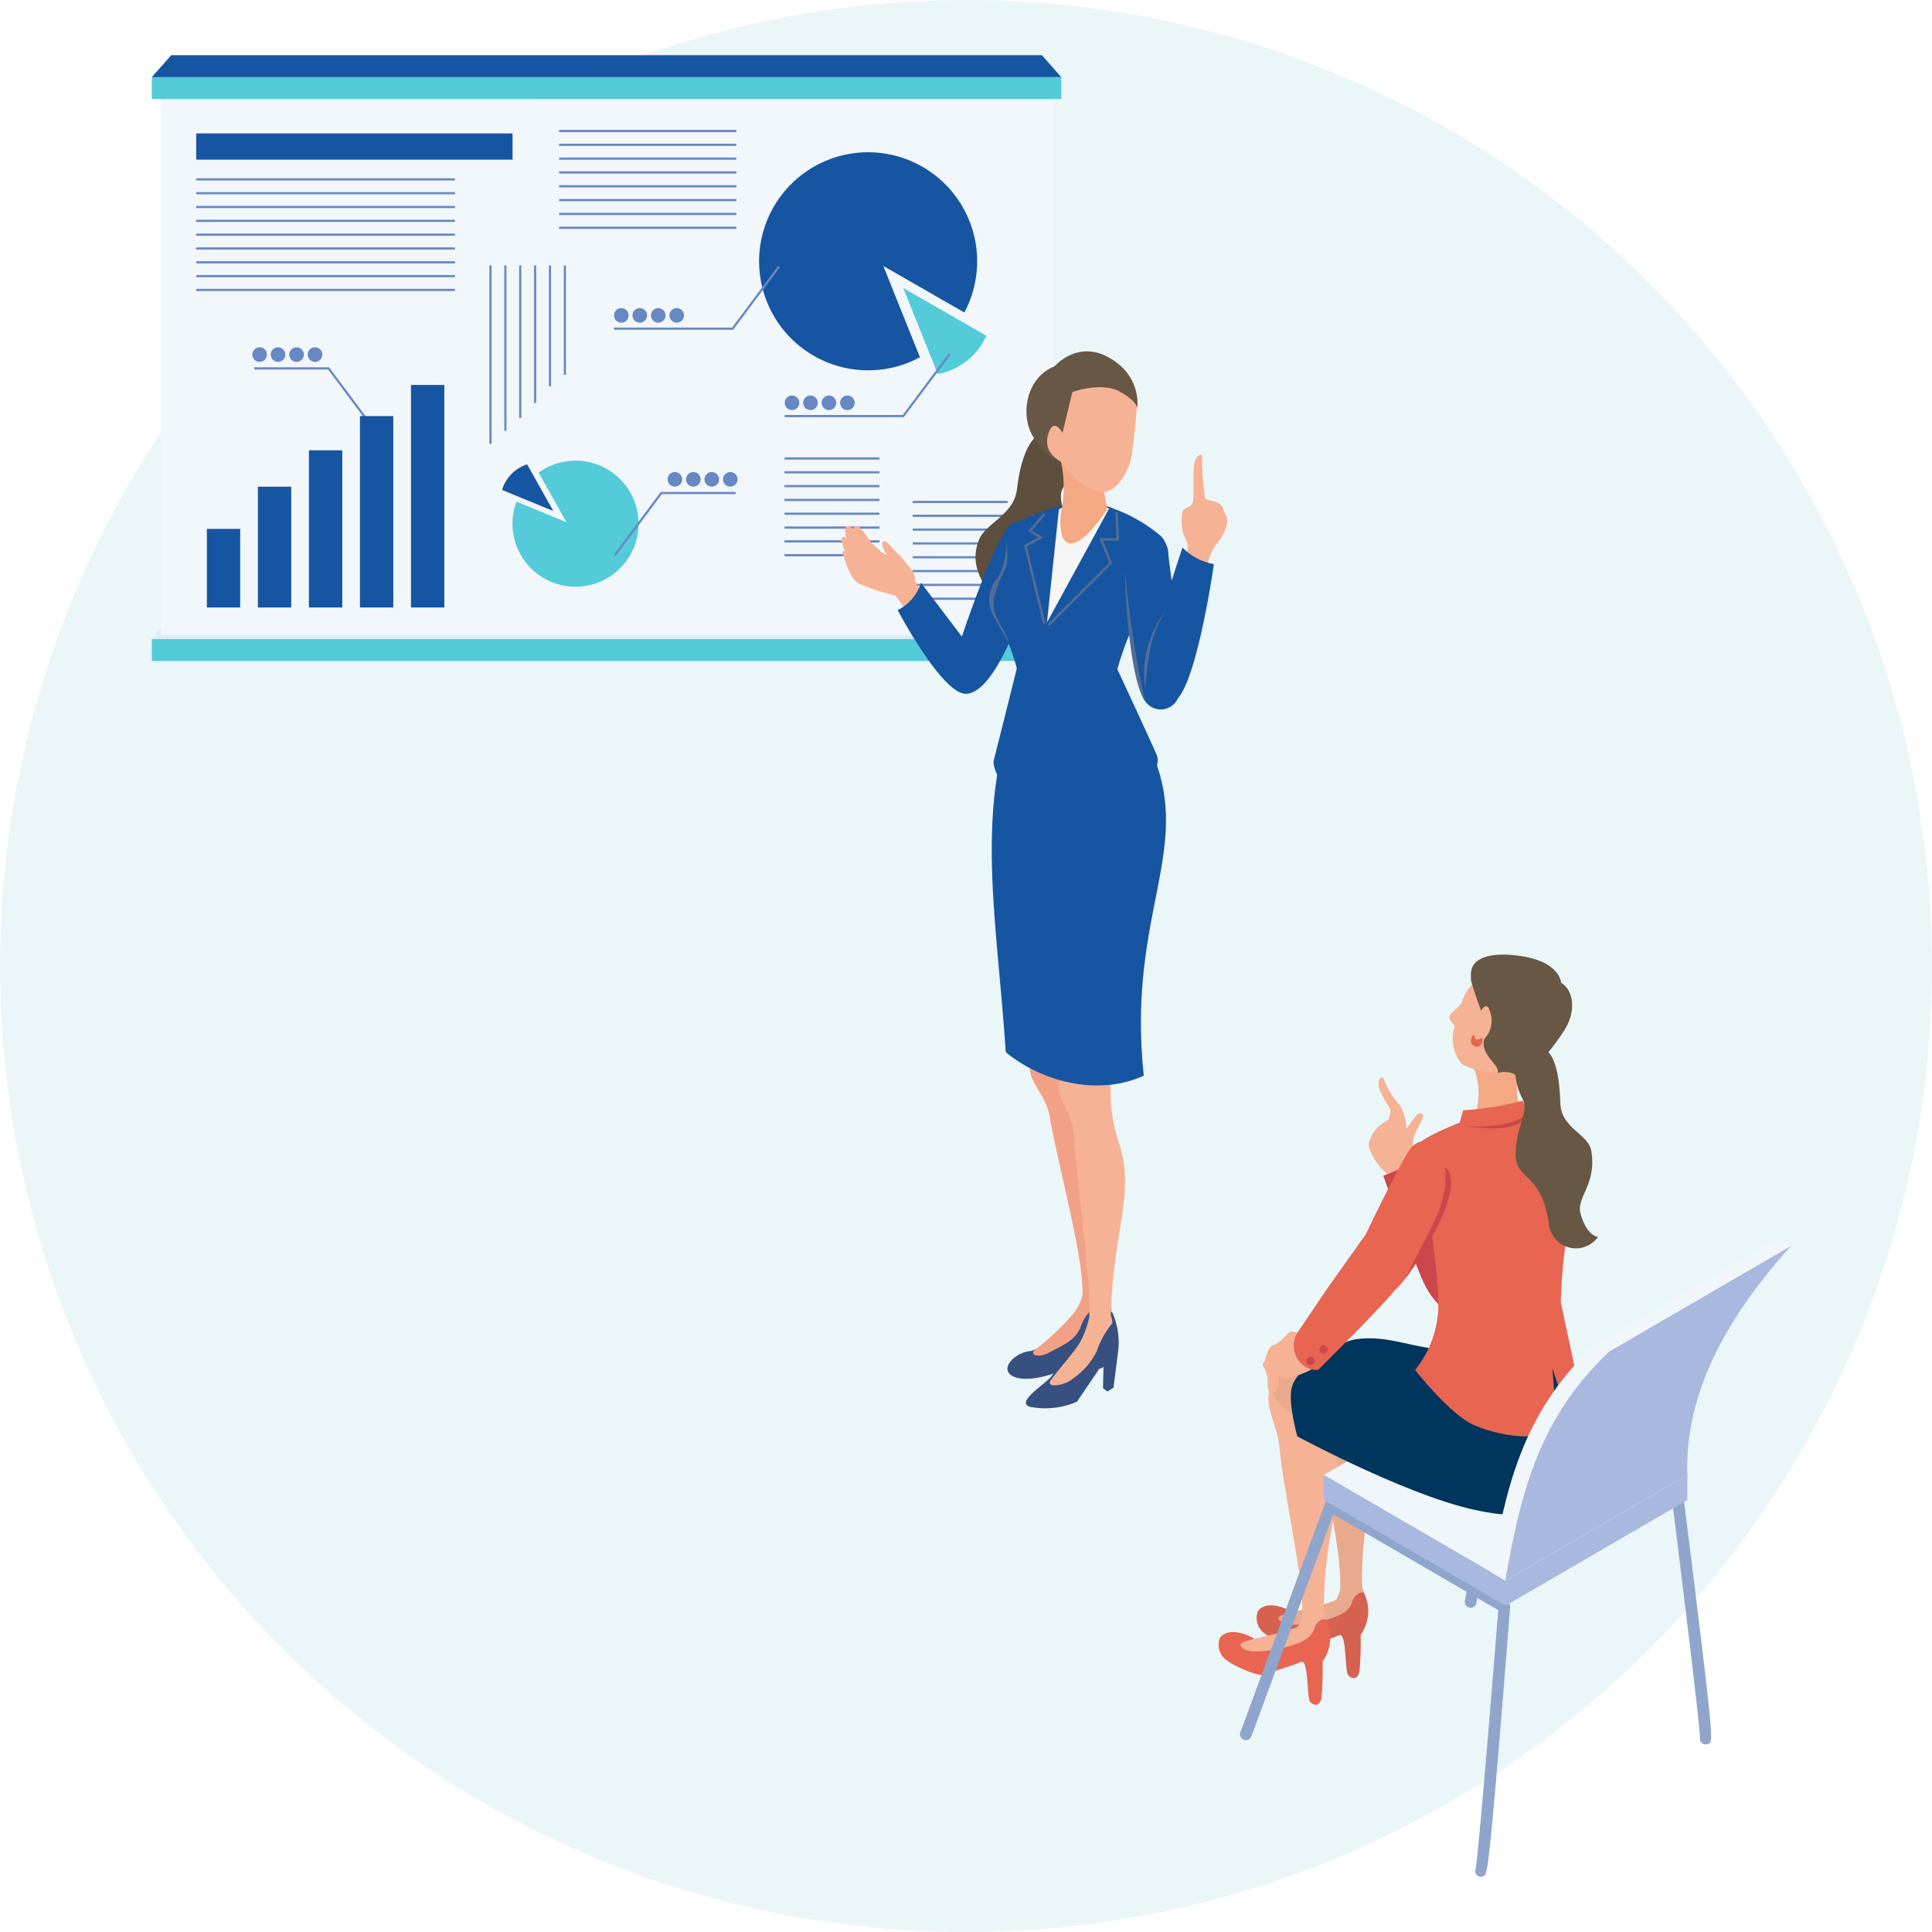 <svg xmlns="http://www.w3.org/2000/svg" xmlns:xlink="http://www.w3.org/1999/xlink" width="140" height="140" viewBox="0 0 140 140">
  <defs>
    <clipPath id="clip-path">
      <rect id="長方形_26293" data-name="長方形 26293" width="118.8" height="132" fill="#1655a2"/>
    </clipPath>
  </defs>
  <g id="グループ_73406" data-name="グループ 73406" transform="translate(-376 -1597)">
    <circle id="楕円形_350" data-name="楕円形 350" cx="70" cy="70" r="70" transform="translate(376 1597)" fill="#ebf6f8"/>
    <g id="グループ_73393" data-name="グループ 73393" transform="translate(387 1601)">
      <g id="グループ_71996" data-name="グループ 71996" clip-path="url(#clip-path)">
        <path id="パス_58398" data-name="パス 58398" d="M597.106,676.466c-1.112-.2-2.431-.984-3.284.427s.316,2.854.475,4.553c.316,3.368,1.734,9.452,1.666,12a1.9,1.9,0,0,1-.282,1.038c-.427.442-4.477,1.091-4.65,1.454-.506,1.059,3.988.507,3.988.507s2.237-.05,2.67-1.018-.159-1.406-.16-2.146c-.006-6.429,1.95-8.471.483-12.4a19.038,19.038,0,0,1-.906-4.421" transform="translate(-509.841 -582.605)" fill="#e8a98d"/>
        <path id="パス_58399" data-name="パス 58399" d="M590.831,805.78c-.094-.177-.676.009-.853.6-.195.648-.757.958-1.555,1.224-.9.3-3,.7-3.565.266-.135-.1-.219-.156-.239-.272-.045-.252,1.093-.421,1-.469-1.717-.927-2.411-.255-2.513.017a1.379,1.379,0,0,0,.552,1.582c.606.449,2.407,1.228,2.822,1.018.725-.368,1.385-.455,2.53-.923.569-.232.4,2.6.665,2.891s.657.344.812-.237a24.608,24.608,0,0,0,.087-2.686,2.958,2.958,0,0,0,.254-3.007" transform="translate(-502.977 -694.328)" fill="#d56150"/>
        <path id="パス_58400" data-name="パス 58400" d="M577.048,690.472c-1.112-.2-2.431-.984-3.284.428s.316,2.853.475,4.553c.316,3.368,1.734,9.452,1.666,12a1.9,1.9,0,0,1-.282,1.038c-.427.442-4.477,1.091-4.65,1.454-.506,1.059,3.988.507,3.988.507s2.237-.05,2.67-1.018-.159-1.406-.159-2.146c-.006-6.429,1.95-8.472.483-12.4a19.036,19.036,0,0,1-.906-4.421" transform="translate(-492.537 -594.674)" fill="#f5b295"/>
        <path id="パス_58401" data-name="パス 58401" d="M570.773,819.787c-.094-.177-.676.009-.853.6-.2.648-.757.958-1.556,1.224-.9.3-3,.7-3.565.266-.135-.1-.219-.156-.239-.272-.045-.251,1.093-.421,1-.468-1.717-.927-2.411-.255-2.513.017a1.379,1.379,0,0,0,.552,1.582c.606.449,2.407,1.228,2.822,1.017.724-.368,1.385-.455,2.53-.923.569-.232.4,2.6.665,2.891s.657.344.812-.237a24.616,24.616,0,0,0,.087-2.686,2.957,2.957,0,0,0,.254-3.007" transform="translate(-485.674 -706.399)" fill="#e76551"/>
        <path id="パス_58402" data-name="パス 58402" d="M595.132,694.893a19.034,19.034,0,0,1-.906-4.421c-1.112-.2-2.431-.984-3.284.428s4.191,3.993,4.191,3.993" transform="translate(-509.714 -594.674)" fill="#e8a98d"/>
        <path id="パス_58403" data-name="パス 58403" d="M710.361,728.317a.425.425,0,0,1-.416-.51c-.02-.875-1.165-10.312-1.958-16.682l-11.9-6.92-2.345,13.854a.422.422,0,1,1-.833-.143l2.446-14.456a.422.422,0,0,1,.628-.3l12.612,7.331a.427.427,0,0,1,.208.315c2.149,17.229,2.107,17.254,1.778,17.449a.423.423,0,0,1-.215.059" transform="translate(-597.756 -605.905)" fill="#8fa5cc"/>
        <path id="パス_58404" data-name="パス 58404" d="M591.774,784.579a.422.422,0,0,1-.249-.081.428.428,0,0,1-.138-.518c.178-.921,1.062-11.532,1.635-18.721l-11.948-6.945L575.131,774.4a.423.423,0,1,1-.792-.3l6.118-16.554a.424.424,0,0,1,.253-.252.419.419,0,0,1,.354.032l12.612,7.331a.425.425,0,0,1,.209.4c-1.537,19.3-1.629,19.34-1.933,19.481a.421.421,0,0,1-.178.039" transform="translate(-495.453 -652.579)" fill="#8fa5cc"/>
        <path id="パス_58405" data-name="パス 58405" d="M631.715,705.9l-13.17-7.655v-1.82l13.17-7.655,13.17,7.655v1.82Z" transform="translate(-533.612 -593.548)" fill="#a9b8de"/>
        <path id="パス_58406" data-name="パス 58406" d="M631.715,704.078l-13.17-7.656,13.17-7.655,13.17,7.655Z" transform="translate(-533.612 -593.547)" fill="#f1f6fb"/>
        <path id="パス_58407" data-name="パス 58407" d="M644.86,539.525a3.35,3.35,0,0,0-.471-1.721,5.813,5.813,0,0,1-1.159-1.876c-.109-.331-.568.017-.3.764a9.281,9.281,0,0,0,.791,1.414c0,.276-.081.76-.276.848a2.516,2.516,0,0,0-1.3,1.622c-.132.546,1.228,2.681,1.922,2.3a2.14,2.14,0,0,0,1.271-2.074c-.12-.908.944-2.091.712-2.313s-.444-.012-.815.545c-.141.211-.37.488-.37.488" transform="translate(-553.958 -461.729)" fill="#f5b295"/>
        <path id="パス_58408" data-name="パス 58408" d="M663.563,557.818c-.064,1.046-4.93,10.58-6.453,12.031-.665.634-2.844,2.067-4.507-1.9-.613-1.463-2.722-7.277-2.722-7.277l3.066-1.25,2.759,5.877a86.614,86.614,0,0,0,4.48-7.593c.707-1.772,3.493-1.779,3.376.11" transform="translate(-560.645 -479.471)" fill="#cb474b"/>
        <path id="パス_58409" data-name="パス 58409" d="M612.919,673.464c-3.158-.181-4.637-1.147-7.048-.857-1.325.159-4.229,1.927-4.708,3.433-.343,1.076.384,3.622.384,3.622s8.969,4.836,13.817,5.5c4.882.671-.545-11.592-2.444-11.7" transform="translate(-518.536 -579.575)" fill="#00355d"/>
        <path id="パス_58410" data-name="パス 58410" d="M684.407,668.878c.195,2.384,1.984,6.229-1.4,7.893-3.349,1.647-8.207.23-9.149-2.447-.366-1.041,1.819-9.956,1.819-9.956l7.331-.933Z" transform="translate(-581.293 -571.718)" fill="#00355d"/>
        <path id="パス_58411" data-name="パス 58411" d="M697.575,533.8c.057,1,3.348,1.205,3.3-.469a4.5,4.5,0,0,1,0-3.007l-3.414-.083a5.189,5.189,0,0,1,.115,3.559" transform="translate(-601.692 -456.937)" fill="#f4a884"/>
        <path id="パス_58412" data-name="パス 58412" d="M670.333,553.533a7.21,7.21,0,0,0,4.247-.767s2.155.393,2.685.6c1.043.413,1.8,3.716.655,7.169a36.778,36.778,0,0,0-.675,6.177l1.353,6.336a3.758,3.758,0,0,1-.576,1.972c-.159.237-1.388-3.524-1.388-3.524s.39,4.445.141,4.557c-1.744.784-4.323.219-5.832-.444-1.735-.763-4.256-3.989-4.256-3.989a7.591,7.591,0,0,0,1.662-4.132c.237-2.568-1.432-12.181-1.432-12.181.237-.565,3.416-1.776,3.416-1.776" transform="translate(-575.144 -476.348)" fill="#e76551"/>
        <path id="パス_58413" data-name="パス 58413" d="M694.76,547.961a20.092,20.092,0,0,1-4.3.695l-.255.887a9.859,9.859,0,0,0,3.719.275c1.558-.316,1.26-1.014,1.26-1.014Z" transform="translate(-595.429 -472.207)" fill="#e76551"/>
        <path id="パス_58414" data-name="パス 58414" d="M697,554.059c-.1.35-.542,1.661-4.69.987,2.107.147,3.783-.083,4.69-.987" transform="translate(-597.247 -477.462)" fill="#cb474b"/>
        <path id="パス_58415" data-name="パス 58415" d="M635.974,569.685c-.609.606-3.522,6.721-3.522,6.721a8.3,8.3,0,0,0-1.076,2.817c-.169,2.976,2.787,1.285,3.391.8,1.24-.994,3.336-5.091,3.788-6.763.511-1.888-.983-5.169-2.58-3.578" transform="translate(-544.675 -490.563)" fill="#e76551"/>
        <path id="パス_58416" data-name="パス 58416" d="M589.916,669.216c-.07-.086-.768-.05-1.48-.232-.292-.075-.7.76-1.333.966-.534.175-.486,1.017-.765,1.336-.151.173.323.527.317,1.191,0,.484,0,1.2.518.89.4-.239.288-1.559.288-1.559s-.238.884,1.189.42c1.841-.6,2.048-1.263,2.048-1.263l.617-.737Z" transform="translate(-505.802 -576.496)" fill="#f5b295"/>
        <path id="パス_58417" data-name="パス 58417" d="M664.435,582.817c1.9,1.579-2.865,8.088-2.865,8.088,1.707-3.6,3.167-5.288,2.865-8.088" transform="translate(-570.729 -502.245)" fill="#cb474b"/>
        <path id="パス_58418" data-name="パス 58418" d="M607.921,618.048l-2.9,4.085-1.994,2.959a1.8,1.8,0,0,0,.783,2.692,1.576,1.576,0,0,0,.659.09s4.875-4.83,5.573-5.807.332-2.917-.958-2.7-1.164-1.322-1.164-1.322" transform="translate(-519.952 -532.605)" fill="#e76551"/>
        <path id="パス_58419" data-name="パス 58419" d="M609.62,682.774a.3.3,0,1,0-.362-.23.3.3,0,0,0,.362.23" transform="translate(-525.594 -587.864)" fill="#cb474b"/>
        <path id="パス_58420" data-name="パス 58420" d="M616.62,676.67a.3.3,0,1,0-.362-.23.3.3,0,0,0,.362.23" transform="translate(-531.633 -582.604)" fill="#cb474b"/>
        <path id="パス_58421" data-name="パス 58421" d="M686.676,476.97a3.639,3.639,0,0,0-1.1,1.634c-.1.314-.8.7-.893,1.033-.082.285.431.516.36.8a2.851,2.851,0,0,0,.577,2.66,5.724,5.724,0,0,0,1.37.479c1.09.22,1.971.309,2.732-.372,1.16-1.037,3.817-3.672,2.8-5.015s-3.353-4.034-5.851-1.219" transform="translate(-590.66 -409.966)" fill="#f5b295"/>
        <path id="パス_58422" data-name="パス 58422" d="M696.148,473.349a24.6,24.6,0,0,0,1.1,3.083c.175.284.063.508-.136,1.178-.344,1.163,1.272,1.959.946,2.478.51-.2,1.352-.015,1.29.176a2.928,2.928,0,0,0,1.331-.524,15.78,15.78,0,0,0,2.257-2.8c.947-1.531.513-3-.255-3.4,0,0-.055-1.7-3.462-2.009-3.023-.275-3.063,1.109-3.071,1.3s0,.512,0,.512" transform="translate(-600.556 -406.318)" fill="#685744"/>
        <path id="パス_58423" data-name="パス 58423" d="M698.46,499s.525-1.093.778-.071a1.933,1.933,0,0,1-1.131,2.411Z" transform="translate(-602.249 -429.576)" fill="#f5b295"/>
        <path id="パス_58424" data-name="パス 58424" d="M720.813,519.1c1.755-.168,1.989,2.33,2.059,4.184s2.047,2.192,2.249,3.478c.379,2.42-1.1,3.331-.789,4.49.451,1.682,1.272,1.71,1.272,1.71a1.966,1.966,0,0,1-3.555-.882c-.528-3.893-2.466-3.167-2.42-5.174s1-3.007.5-3.953c-.964-1.835-.479-3.741.684-3.853" transform="translate(-620.803 -447.333)" fill="#685744"/>
        <path id="パス_58425" data-name="パス 58425" d="M696.967,513.953a.368.368,0,0,1-.525.294.4.4,0,0,1-.254-.548c.24-.635.162,0,.377.067s.548-.373.4.187" transform="translate(-600.568 -442.44)" fill="#e76551"/>
        <path id="パス_58426" data-name="パス 58426" d="M706.769,644.932l1.026.631,12.089-8.12c-.172-4.918,3.7-10.482,8.637-16.151l-1.109-.447-13.2,7.672c-5.328,5.025-6.39,10.62-7.444,16.415" transform="translate(-609.722 -535.015)" fill="#f1f6fb"/>
        <path id="パス_58427" data-name="パス 58427" d="M714.243,648.35l13.2-7.672c-.18-5.138,2.1-10.636,7.527-16.6l-13.2,7.672c-5.328,5.025-6.473,10.8-7.528,16.6" transform="translate(-616.17 -537.802)" fill="#a9b8de"/>
        <path id="パス_58428" data-name="パス 58428" d="M65.9,296.156H0l1.408-1.587H64.5Z" transform="translate(0 -253.846)" fill="#dcedfa"/>
        <rect id="長方形_26245" data-name="長方形 26245" width="64.611" height="38.835" transform="translate(0.647 3.173)" fill="#f2f7fc"/>
        <rect id="長方形_26246" data-name="長方形 26246" width="22.924" height="1.901" transform="translate(3.218 5.668)" fill="#1655a2"/>
        <rect id="長方形_26247" data-name="長方形 26247" width="18.751" height="0.16" transform="translate(3.218 8.918)" fill="#6888c4"/>
        <rect id="長方形_26248" data-name="長方形 26248" width="18.751" height="0.16" transform="translate(3.218 9.92)" fill="#6888c4"/>
        <rect id="長方形_26249" data-name="長方形 26249" width="18.751" height="0.16" transform="translate(3.218 10.921)" fill="#6888c4"/>
        <rect id="長方形_26250" data-name="長方形 26250" width="18.751" height="0.16" transform="translate(3.218 11.923)" fill="#6888c4"/>
        <rect id="長方形_26251" data-name="長方形 26251" width="18.751" height="0.16" transform="translate(3.218 12.925)" fill="#6888c4"/>
        <rect id="長方形_26252" data-name="長方形 26252" width="18.751" height="0.16" transform="translate(3.218 13.926)" fill="#6888c4"/>
        <rect id="長方形_26253" data-name="長方形 26253" width="18.751" height="0.16" transform="translate(3.218 14.928)" fill="#6888c4"/>
        <rect id="長方形_26254" data-name="長方形 26254" width="18.751" height="0.16" transform="translate(3.218 15.929)" fill="#6888c4"/>
        <rect id="長方形_26255" data-name="長方形 26255" width="18.751" height="0.16" transform="translate(3.218 16.931)" fill="#6888c4"/>
        <rect id="長方形_26256" data-name="長方形 26256" width="6.878" height="0.16" transform="translate(45.85 29.142)" fill="#6888c4"/>
        <rect id="長方形_26257" data-name="長方形 26257" width="6.878" height="0.16" transform="translate(45.85 30.143)" fill="#6888c4"/>
        <rect id="長方形_26258" data-name="長方形 26258" width="6.878" height="0.16" transform="translate(45.85 31.145)" fill="#6888c4"/>
        <rect id="長方形_26259" data-name="長方形 26259" width="6.878" height="0.16" transform="translate(45.85 32.147)" fill="#6888c4"/>
        <rect id="長方形_26260" data-name="長方形 26260" width="6.878" height="0.16" transform="translate(45.85 33.148)" fill="#6888c4"/>
        <rect id="長方形_26261" data-name="長方形 26261" width="6.878" height="0.16" transform="translate(45.85 34.15)" fill="#6888c4"/>
        <rect id="長方形_26262" data-name="長方形 26262" width="6.878" height="0.16" transform="translate(45.85 35.151)" fill="#6888c4"/>
        <rect id="長方形_26263" data-name="長方形 26263" width="6.878" height="0.16" transform="translate(45.85 36.153)" fill="#6888c4"/>
        <rect id="長方形_26264" data-name="長方形 26264" width="6.878" height="0.16" transform="translate(55.136 32.294)" fill="#6888c4"/>
        <rect id="長方形_26265" data-name="長方形 26265" width="6.878" height="0.16" transform="translate(55.136 33.296)" fill="#6888c4"/>
        <rect id="長方形_26266" data-name="長方形 26266" width="6.878" height="0.16" transform="translate(55.136 34.297)" fill="#6888c4"/>
        <rect id="長方形_26267" data-name="長方形 26267" width="6.878" height="0.16" transform="translate(55.136 35.299)" fill="#6888c4"/>
        <rect id="長方形_26268" data-name="長方形 26268" width="6.878" height="0.16" transform="translate(55.136 36.301)" fill="#6888c4"/>
        <rect id="長方形_26269" data-name="長方形 26269" width="6.878" height="0.16" transform="translate(55.136 37.302)" fill="#6888c4"/>
        <rect id="長方形_26270" data-name="長方形 26270" width="6.878" height="0.16" transform="translate(55.136 38.304)" fill="#6888c4"/>
        <rect id="長方形_26271" data-name="長方形 26271" width="6.878" height="0.16" transform="translate(55.136 39.306)" fill="#6888c4"/>
        <rect id="長方形_26272" data-name="長方形 26272" width="12.845" height="0.16" transform="translate(29.513 5.412)" fill="#6888c4"/>
        <rect id="長方形_26273" data-name="長方形 26273" width="12.845" height="0.16" transform="translate(29.513 6.414)" fill="#6888c4"/>
        <rect id="長方形_26274" data-name="長方形 26274" width="12.845" height="0.16" transform="translate(29.513 7.416)" fill="#6888c4"/>
        <rect id="長方形_26275" data-name="長方形 26275" width="12.845" height="0.16" transform="translate(29.513 8.417)" fill="#6888c4"/>
        <rect id="長方形_26276" data-name="長方形 26276" width="12.845" height="0.16" transform="translate(29.513 9.419)" fill="#6888c4"/>
        <rect id="長方形_26277" data-name="長方形 26277" width="12.845" height="0.16" transform="translate(29.513 10.42)" fill="#6888c4"/>
        <rect id="長方形_26278" data-name="長方形 26278" width="12.845" height="0.16" transform="translate(29.513 11.422)" fill="#6888c4"/>
        <rect id="長方形_26279" data-name="長方形 26279" width="12.845" height="0.16" transform="translate(29.513 12.424)" fill="#6888c4"/>
        <rect id="長方形_26280" data-name="長方形 26280" width="0.158" height="12.933" transform="translate(24.465 15.232)" fill="#6888c4"/>
        <rect id="長方形_26281" data-name="長方形 26281" width="0.158" height="11.984" transform="translate(25.543 15.232)" fill="#6888c4"/>
        <rect id="長方形_26282" data-name="長方形 26282" width="0.158" height="11.056" transform="translate(26.62 15.232)" fill="#6888c4"/>
        <rect id="長方形_26283" data-name="長方形 26283" width="0.158" height="9.971" transform="translate(27.698 15.232)" fill="#6888c4"/>
        <rect id="長方形_26284" data-name="長方形 26284" width="0.158" height="8.762" transform="translate(28.775 15.232)" fill="#6888c4"/>
        <rect id="長方形_26285" data-name="長方形 26285" width="0.158" height="7.929" transform="translate(29.853 15.232)" fill="#6888c4"/>
        <path id="パス_58429" data-name="パス 58429" d="M329.5,58.364l5.872,3.371a7.9,7.9,0,1,0-6.964,4.188,7.828,7.828,0,0,0,3.744-.948Z" transform="translate(-276.49 -43.089)" fill="#1655a2"/>
        <path id="パス_58430" data-name="パス 58430" d="M399.09,128.3l-2.5-6.226,6.024,3.459a4.783,4.783,0,0,1-3.527,2.767" transform="translate(-342.136 -105.201)" fill="#54cbd9"/>
        <path id="パス_58431" data-name="パス 58431" d="M194.205,216.98l-3.622-1.487a4.568,4.568,0,1,0,3.68-2.932,4.536,4.536,0,0,0-2.076.828Z" transform="translate(-164.158 -183.141)" fill="#54cbd9"/>
        <path id="パス_58432" data-name="パス 58432" d="M186.656,214.472l1.9,3.381-3.715-1.526a2.774,2.774,0,0,1,1.816-1.855" transform="translate(-159.459 -184.822)" fill="#1655a2"/>
        <path id="パス_58433" data-name="パス 58433" d="M342.644,160.824h-8.633v-.16h8.553l3.346-4.48.127.1Z" transform="translate(-288.148 -134.593)" fill="#6888c4"/>
        <path id="パス_58434" data-name="パス 58434" d="M335.07,178.912a.529.529,0,1,1-.529-.533.531.531,0,0,1,.529.533" transform="translate(-288.148 -153.719)" fill="#6888c4"/>
        <path id="パス_58435" data-name="パス 58435" d="M344.813,178.912a.529.529,0,1,1-.529-.533.531.531,0,0,1,.529.533" transform="translate(-296.553 -153.719)" fill="#6888c4"/>
        <path id="パス_58436" data-name="パス 58436" d="M354.556,178.912a.529.529,0,1,1-.529-.533.531.531,0,0,1,.529.533" transform="translate(-304.958 -153.719)" fill="#6888c4"/>
        <path id="パス_58437" data-name="パス 58437" d="M364.3,178.912a.529.529,0,1,1-.529-.533.531.531,0,0,1,.529.533" transform="translate(-313.364 -153.719)" fill="#6888c4"/>
        <path id="パス_58438" data-name="パス 58438" d="M273.246,219a.529.529,0,1,1-.529-.533.531.531,0,0,1,.529.533" transform="translate(-234.813 -188.262)" fill="#6888c4"/>
        <path id="パス_58439" data-name="パス 58439" d="M282.989,219a.529.529,0,1,1-.529-.533.531.531,0,0,1,.529.533" transform="translate(-243.218 -188.262)" fill="#6888c4"/>
        <path id="パス_58440" data-name="パス 58440" d="M292.732,219a.529.529,0,1,1-.529-.533.531.531,0,0,1,.529.533" transform="translate(-251.623 -188.262)" fill="#6888c4"/>
        <path id="パス_58441" data-name="パス 58441" d="M302.475,219a.529.529,0,1,1-.529-.533.531.531,0,0,1,.529.533" transform="translate(-260.028 -188.262)" fill="#6888c4"/>
        <path id="パス_58442" data-name="パス 58442" d="M252.556,115.015h-8.633v-.16h8.554l3.346-4.48.127.1Z" transform="translate(-210.43 -95.117)" fill="#6888c4"/>
        <path id="パス_58443" data-name="パス 58443" d="M244.013,233.589l-.127-.1,3.394-4.543h5.425v.16H247.36Z" transform="translate(-210.398 -197.298)" fill="#6888c4"/>
        <path id="パス_58444" data-name="パス 58444" d="M82.291,153.633a.529.529,0,1,0,.529-.533.531.531,0,0,0-.529.533" transform="translate(-70.992 -131.934)" fill="#6888c4"/>
        <path id="パス_58445" data-name="パス 58445" d="M72.548,153.633a.529.529,0,1,0,.529-.533.531.531,0,0,0-.529.533" transform="translate(-62.586 -131.934)" fill="#6888c4"/>
        <path id="パス_58446" data-name="パス 58446" d="M62.8,153.633a.529.529,0,1,0,.529-.533.531.531,0,0,0-.529.533" transform="translate(-54.181 -131.934)" fill="#6888c4"/>
        <path id="パス_58447" data-name="パス 58447" d="M53.061,153.633a.529.529,0,1,0,.529-.533.531.531,0,0,0-.529.533" transform="translate(-45.775 -131.934)" fill="#6888c4"/>
        <path id="パス_58448" data-name="パス 58448" d="M62.77,168.224l-3.346-4.48H54.078v-.16H59.5l3.394,4.543Z" transform="translate(-46.652 -140.97)" fill="#6888c4"/>
        <path id="パス_58449" data-name="パス 58449" d="M244.983,133.1a.529.529,0,1,1-.529-.533.531.531,0,0,1,.529.533" transform="translate(-210.431 -114.242)" fill="#6888c4"/>
        <path id="パス_58450" data-name="パス 58450" d="M254.726,133.1a.529.529,0,1,1-.529-.533.531.531,0,0,1,.529.533" transform="translate(-218.836 -114.242)" fill="#6888c4"/>
        <path id="パス_58451" data-name="パス 58451" d="M264.47,133.1a.529.529,0,1,1-.529-.533.531.531,0,0,1,.529.533" transform="translate(-227.242 -114.242)" fill="#6888c4"/>
        <path id="パス_58452" data-name="パス 58452" d="M274.212,133.1a.529.529,0,1,1-.529-.533.531.531,0,0,1,.529.533" transform="translate(-235.646 -114.242)" fill="#6888c4"/>
        <rect id="長方形_26286" data-name="長方形 26286" width="2.416" height="5.693" transform="translate(3.99 34.325)" fill="#1655a2"/>
        <rect id="長方形_26287" data-name="長方形 26287" width="2.416" height="8.751" transform="translate(7.688 31.268)" fill="#1655a2"/>
        <rect id="長方形_26288" data-name="長方形 26288" width="2.416" height="11.386" transform="translate(11.386 28.632)" fill="#1655a2"/>
        <rect id="長方形_26289" data-name="長方形 26289" width="2.416" height="13.867" transform="translate(15.083 26.151)" fill="#1655a2"/>
        <rect id="長方形_26290" data-name="長方形 26290" width="2.416" height="16.123" transform="translate(18.781 23.896)" fill="#1655a2"/>
        <rect id="長方形_26291" data-name="長方形 26291" width="65.904" height="1.587" transform="translate(0 1.587)" fill="#54cbd9"/>
        <rect id="長方形_26292" data-name="長方形 26292" width="65.904" height="1.587" transform="translate(0 42.31)" fill="#54cbd9"/>
        <path id="パス_58453" data-name="パス 58453" d="M65.9,1.587H0L1.408,0H64.5Z" transform="translate(0 0)" fill="#1655a2"/>
        <path id="パス_58454" data-name="パス 58454" d="M436.562,196.431c-2.009-.363-2.674,2.336-2.891,4.25s-2.323,2.466-2.78,3.737c-.743,2.063.552,2.988.721,4.226.211,1.548-1.592,1.634-1.592,1.634.776,1.252,3.658,1.7,4.16-.531.9-3.976,3.074-3.017,3.169-5.1s-.927-3.222-.284-4.15c1.246-1.8.828-3.825-.5-4.065" transform="translate(-370.974 -169.247)" fill="#5d4e3d"/>
        <path id="パス_58455" data-name="パス 58455" d="M458.677,646.7a5.337,5.337,0,0,1,.411,2.755l-.343,2.663-.439.272-.32-.237.047-1.87-2.647,2.281s-2.27.948-3.428.372c-1-.5.052-1.678,1.229-1.826s3.626-2.962,3.831-3.366c.81-1.6,1.243-1.054,1.243-1.054a.26.26,0,0,1,.417.011" transform="translate(-389.554 -557.206)" fill="#375080"/>
        <path id="パス_58456" data-name="パス 58456" d="M467.026,512.948c-.577-2.913-2.479-2.413-3.2-2.145-.329.122-.128,1.347-.362,1.806-.75,1.47.962,2.536,1.243,4.219.558,3.336,2.521,10.439,2.388,12.99a3.205,3.205,0,0,1-.67,1.391,17.83,17.83,0,0,1-2.729,2.579c-.482.325.09.732,1.091.173.66-.368,1.806-.791,2.173-1.786a3.065,3.065,0,0,1,1.776-1.88c.169-.051-.071-.6-.071-.6.156-6.427,1-8.971-.742-12.781a11.3,11.3,0,0,1-.894-3.963" transform="translate(-399.659 -440.004)" fill="#f2a187"/>
        <path id="パス_58457" data-name="パス 58457" d="M467.565,658.594a5.336,5.336,0,0,1,.411,2.756l-.343,2.663-.439.272-.32-.237.047-1.87-1.927,2.84a5.7,5.7,0,0,1-3.428.372c-1.061-.346,1.218-1.7,1.59-2.234,0,0,2.545-3.113,2.75-3.517.81-1.6,1.243-1.054,1.243-1.054a.26.26,0,0,1,.417.011" transform="translate(-397.947 -567.451)" fill="#375080"/>
        <path id="パス_58458" data-name="パス 58458" d="M478.316,522.934c-.291-2.956-2.233-2.646-2.98-2.451-.339.089-.259,1.328-.536,1.762-.889,1.389.711,2.618.827,4.321.231,3.375,1.252,10.768,1.119,13.318a6.568,6.568,0,0,1-.625,1.737c-.253.562-2.018,2.533-2.2,2.892-.263.52,1.125.311,1.674-.211a5.1,5.1,0,0,0,1.7-1.964,6.235,6.235,0,0,1,1.092-1.977c.105-.143-.071-.6-.071-.6.156-6.427,1.871-8.829.5-12.793a11.31,11.31,0,0,1-.5-4.032" transform="translate(-408.819 -448.428)" fill="#f5b295"/>
        <path id="パス_58459" data-name="パス 58459" d="M370.988,253.3a18.323,18.323,0,0,1-1.661-2.58c.053-.618-.413-1-.73-1.419-.347-.458-.831-.863-1.029-1.117-.611-.782-.929-.2-.247.63l-.409-.183-.771-.724s-.771-1.187-.988-1.2-.3.063-.239.305c0,0-.321-.423-.579-.246-.192.132.029.876.029.876s-.172-.3-.334-.058c-.147.215.218.939.218.939s-.3-.148-.119.331c.162.439.462,1.627,1.094,2.019a14.641,14.641,0,0,0,2.672.883c.514.575,2.011,3.143,2.131,3.109a13.348,13.348,0,0,0,.963-1.564" transform="translate(-314.014 -212.597)" fill="#f5b295"/>
        <path id="パス_58460" data-name="パス 58460" d="M395.31,248.865a3.366,3.366,0,0,1-1.692,1.987s3.268,6.181,4.986,6.061c2.478-.174,4.561-7.927,5.269-8.72,1.193-1.954-.734-4.753-2.19-3.414-1.207,1.351-3.41,7.992-3.41,7.992Z" transform="translate(-339.57 -210.638)" fill="#1655a2"/>
        <path id="パス_58461" data-name="パス 58461" d="M454.53,328.962c3.7,7.5-1.554,12.061-.266,24.126-3.389,1.561-7.5.369-10-1.7-.661-10.155-2.6-18.867,1.652-27.159l6.147-.308Z" transform="translate(-382.381 -279.143)" fill="#1655a2"/>
        <path id="パス_58462" data-name="パス 58462" d="M449.237,234.758a15.125,15.125,0,0,0-3.663,1.44c-.942.63-.1,2.467-.444,3.068-.606,1.053-1.337,2.577-.557,3.889a16.3,16.3,0,0,1,1.333,3.428s-1.489,5.979-1.672,6.643,1.352,3.522,2.325,3.184c.411-.143.486-.571.559-.894.063-.276.618-3.118.618-3.118s.147,2.642.176,3.153c.045.792.4,1.161,1.234,1.054.627-.081,5.2-1.344,6.472-2.372a1.218,1.218,0,0,0,.341-1.58c-.139-.361-2.768-6.019-2.768-6.019A22.6,22.6,0,0,1,455.077,242c1.273-1.675,2.314-4.173,1.2-5.071a11.217,11.217,0,0,0-3.276-1.9,5.676,5.676,0,0,0-3.76-.27" transform="translate(-383.224 -202.141)" fill="#1655a2"/>
        <path id="パス_58463" data-name="パス 58463" d="M473.287,234.869l-.862,8.194,4.5-8.252a3.655,3.655,0,0,0-3.638.058" transform="translate(-407.556 -201.957)" fill="#f6f6f6"/>
        <path id="パス_58464" data-name="パス 58464" d="M443.322,261.608c-.173-.981-1.326-1.956-1.023-3.265a8.344,8.344,0,0,1,.86-2.171,5.137,5.137,0,0,0-.02-1.985,4.852,4.852,0,0,1-.582,2.72,2.409,2.409,0,0,0-.258,2.891c.406.69,1.023,1.81,1.023,1.81" transform="translate(-381.251 -219.047)" fill="#526d94"/>
        <path id="パス_58465" data-name="パス 58465" d="M472.8,247.685l-.13-.132,4.475-4.465-.716-1.785h1.233l-.069-1.888.184-.007.077,2.08H476.7l.66,1.644-.044.043Z" transform="translate(-407.765 -206.311)" fill="#526d94"/>
        <path id="パス_58466" data-name="パス 58466" d="M461.694,248.029l-1.38-5.707,1.03-.567-.744-.445L461.714,240l.14.12-.972,1.147.835.5-1.191.655,1.347,5.568Z" transform="translate(-397.108 -206.817)" fill="#526d94"/>
        <path id="パス_58467" data-name="パス 58467" d="M478.019,209.877c-.278,2.745,1.049,3.192,3.379-.334a9.7,9.7,0,0,1-.143-4.512l-3.514.1a8.819,8.819,0,0,1,.278,4.749" transform="translate(-412.142 -176.686)" fill="#f4a884"/>
        <path id="パス_58468" data-name="パス 58468" d="M475.6,174.514c.059,2.337,2.529,4.17,3.573,4.143s1.972-1.514,2.148-2.86c.3-2.317.349-3.449.349-3.449-.566-1.867-3.622-2.356-5.24-1.043-.924.75-.856,2.166-.83,3.209" transform="translate(-410.282 -146.986)" fill="#f5b295"/>
        <path id="パス_58469" data-name="パス 58469" d="M469.609,159.34s-.045-.51-1.282-1.19c-1.315-.723-3.424.033-3.424.033l-.713,2.956c-1.155.107-.131,2.138-.131,2.138s-.853-.147-1.935-1.753c-1.073-1.591-.574-4.411,1.482-5.193,0,0,2.055-2.438,4.816-.021a3.677,3.677,0,0,1,1.188,3.03" transform="translate(-398.194 -133.779)" fill="#685744"/>
        <path id="パス_58470" data-name="パス 58470" d="M473.565,194.757s-.584-1.07-.971-.094c-.7,1.766,1.255,2.358,1.255,2.358Z" transform="translate(-407.57 -167.398)" fill="#f5b295"/>
        <path id="パス_58471" data-name="パス 58471" d="M545.177,212.7a19.17,19.17,0,0,1-.238-2.9c.136-.485-.373-.383-.543.232s.034,2.649-.17,3-.611.251-.713.625a3.34,3.34,0,0,0,.136,1.741,2.263,2.263,0,0,1,.271.786l-.407,1.821a1.068,1.068,0,0,0,1.675.457,4.658,4.658,0,0,1,.735-2.414c.679-.752,1.018-1.764.747-2.18s-.136-.8-.815-.984Z" transform="translate(-468.836 -180.538)" fill="#f5b295"/>
        <path id="パス_58472" data-name="パス 58472" d="M526.948,258.059a4.232,4.232,0,0,0,2.281,1.2s-1.141,8.034-2.6,9.715c-.769.883-2.54-.659-2.363-2.015s2.686-8.9,2.686-8.9" transform="translate(-452.264 -222.383)" fill="#1655a2"/>
        <path id="パス_58473" data-name="パス 58473" d="M514.54,249.187a1.721,1.721,0,0,1,1.584,1.745c.1,1.054,1.348,9.028.7,10.389a1.362,1.362,0,0,1-2.576-.227c-.414-1.594-1.3-8.168-1.354-9.155-.072-1.373.7-2.849,1.65-2.751" transform="translate(-442.461 -214.734)" fill="#1655a2"/>
        <path id="パス_58474" data-name="パス 58474" d="M524.841,291.9a7.592,7.592,0,0,0-1.424,5.566c.283-2.35.292-3.653,1.424-5.566" transform="translate(-451.449 -251.543)" fill="#526d94"/>
        <path id="パス_58475" data-name="パス 58475" d="M513.633,271.053c-.048,1.032.312,7.744,1.454,9.375a75.194,75.194,0,0,1-1.454-9.375" transform="translate(-443.102 -233.581)" fill="#526d94"/>
      </g>
    </g>
  </g>
</svg>
